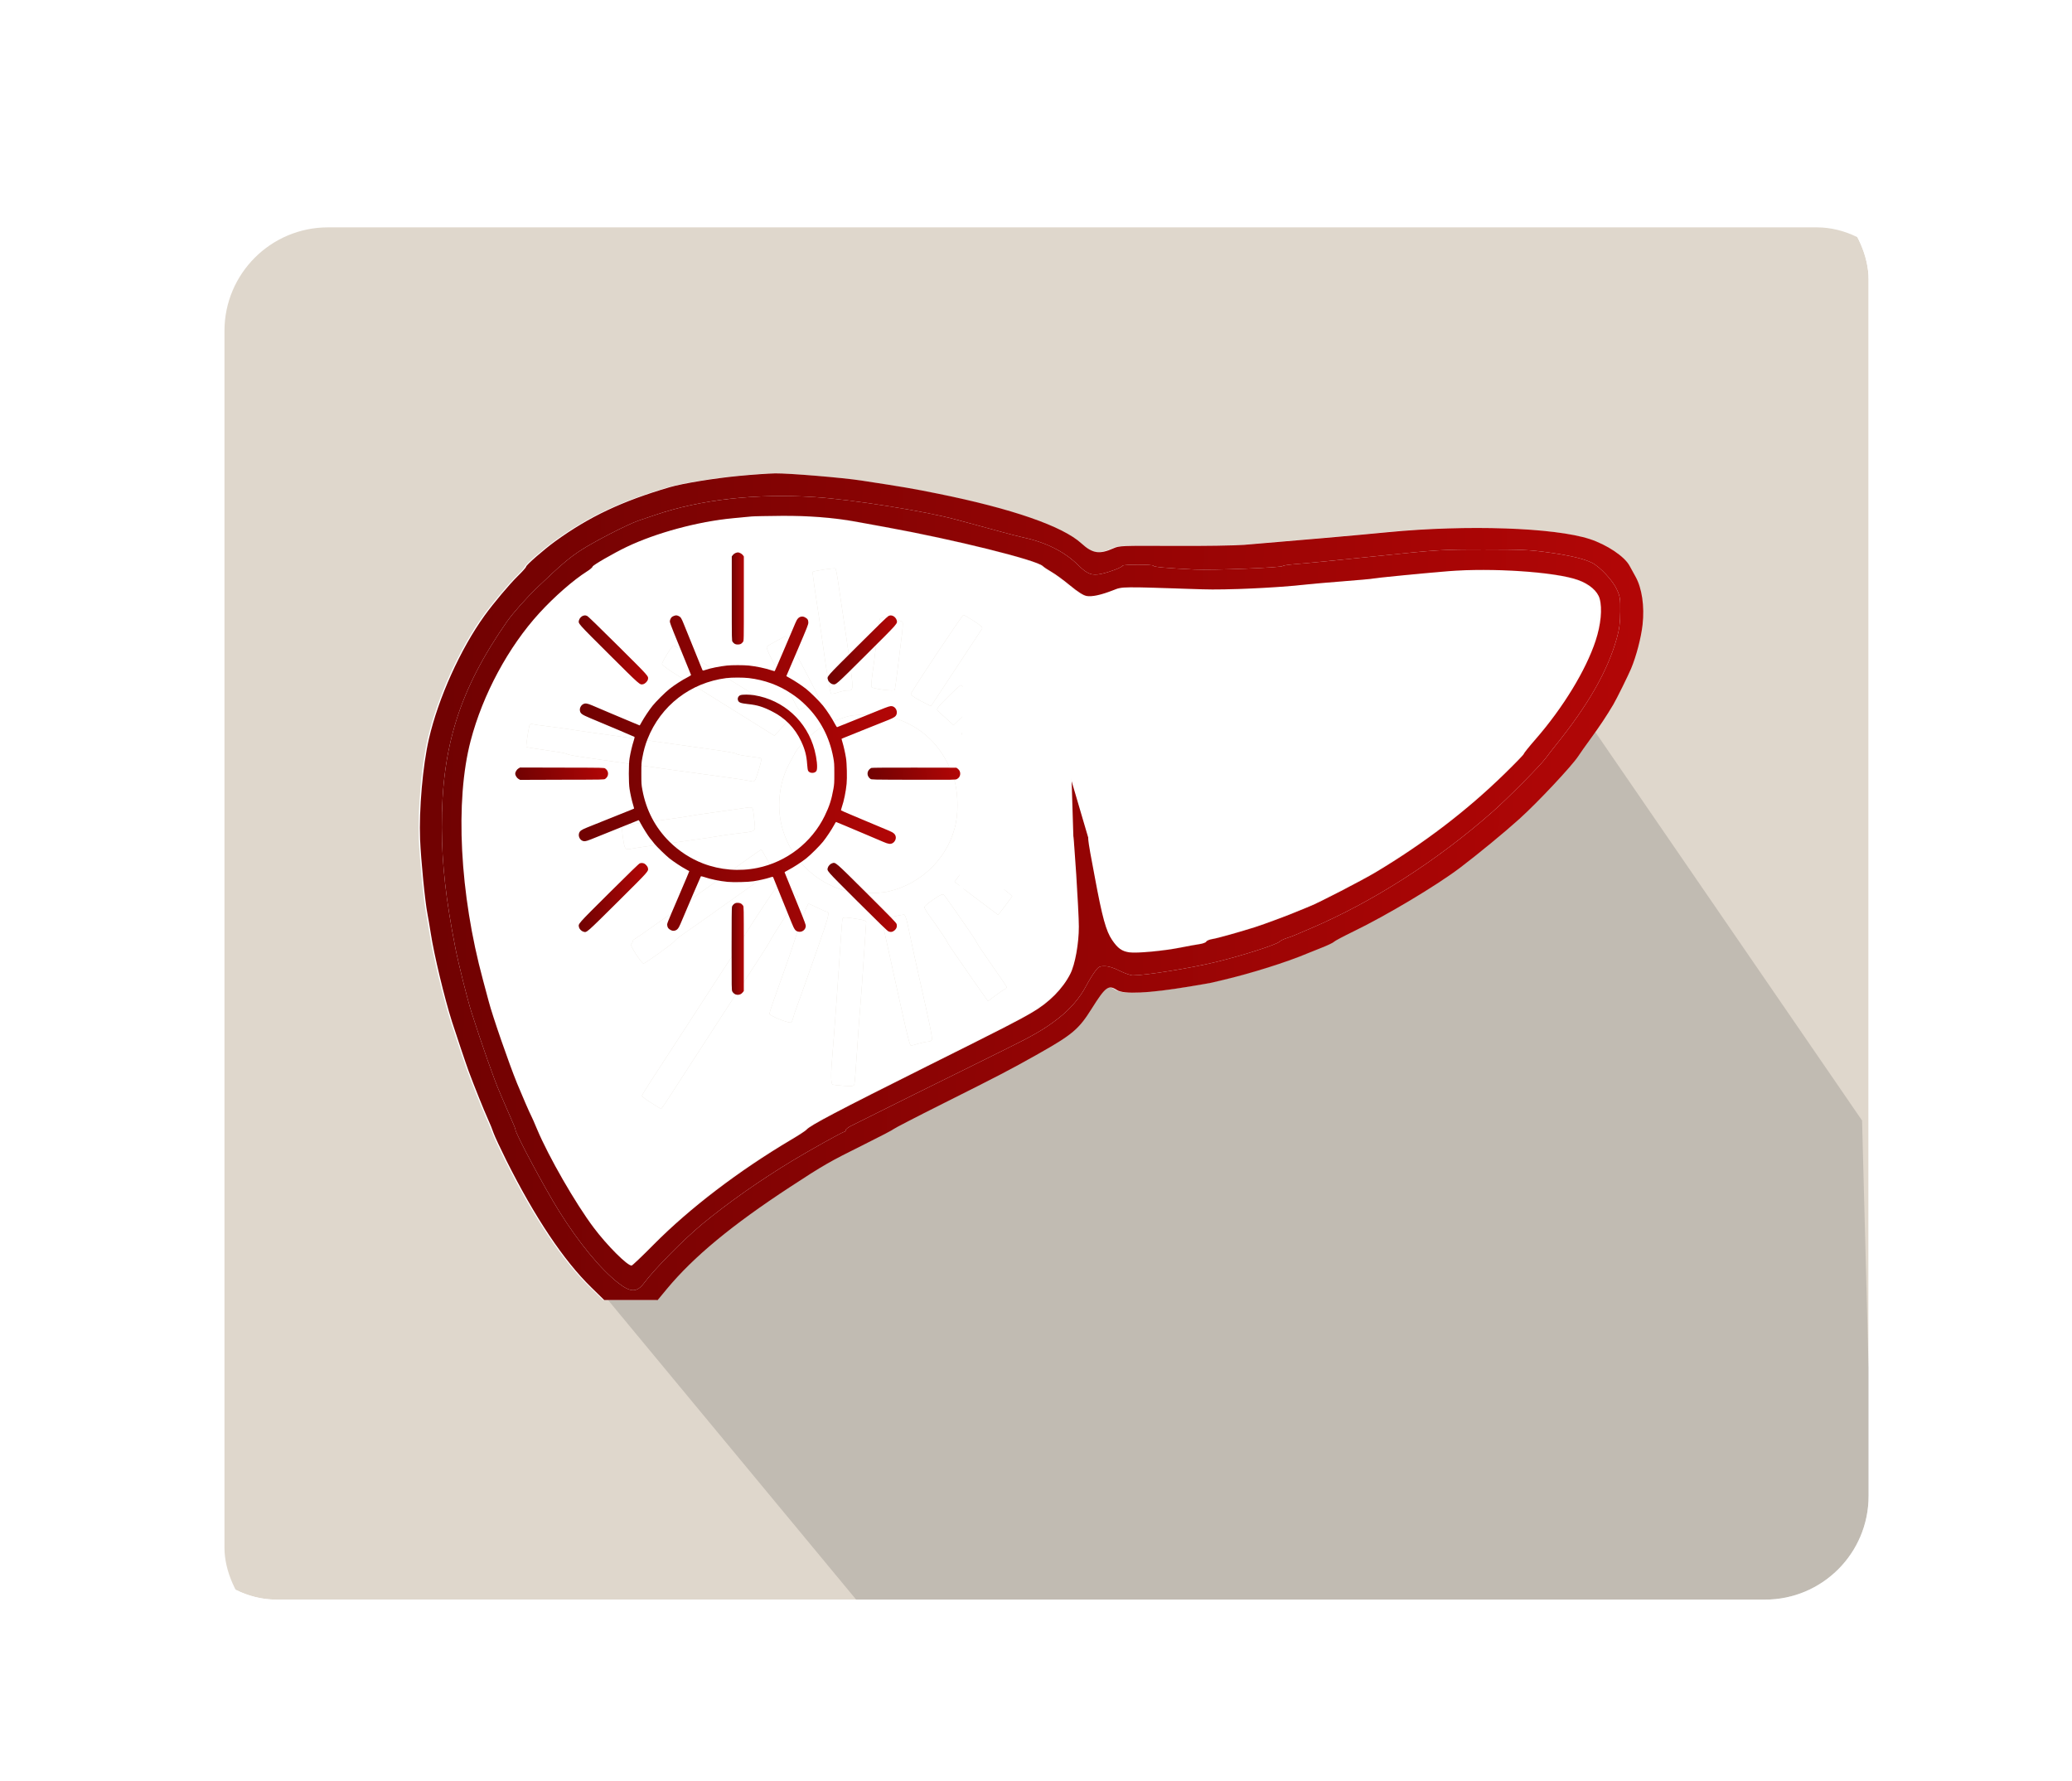 <?xml version="1.0" encoding="UTF-8"?> <svg xmlns="http://www.w3.org/2000/svg" width="57" height="49" viewBox="0 0 57 49" fill="none"><g filter="url(#filter0_d_1570_2420)"><g clip-path="url(#clip0_1570_2420)"><g filter="url(#filter1_d_1570_2420)"><rect x="4.395" y="4.475" width="46.652" height="39.173" rx="2.849" fill="#DFD7CC"></rect></g><path d="M15.968 34.923L17.749 34.211L19.076 32.56L22.913 30.471L28.611 27.266L29.419 26.185L33.86 26.029L37.513 24.545L40.812 22.456L43.399 19.592L50.869 30.471L51.047 37.237L53.183 37.95L53.539 39.552L53.183 43.292L49.022 45.058L46.368 47.381L43.111 49.046L39.038 50.296L35.47 50.64L34.291 50.795L30.476 50.737L28.52 50.079L15.968 34.923Z" fill="#4E4E4E" fill-opacity="0.2"></path><path fill-rule="evenodd" clip-rule="evenodd" d="M19.925 12.737C19.258 12.8 18.387 12.943 18.037 13.045C16.713 13.434 15.825 13.854 14.884 14.534C14.576 14.757 14.085 15.185 14.082 15.233C14.08 15.254 13.979 15.368 13.856 15.488C13.631 15.707 13.182 16.241 12.937 16.581C12.276 17.499 11.668 18.846 11.408 19.971C11.239 20.701 11.133 21.919 11.166 22.741C11.189 23.306 11.303 24.462 11.367 24.783C11.388 24.883 11.428 25.121 11.457 25.311C11.55 25.912 11.834 27.095 12.044 27.753C12.161 28.118 12.436 28.935 12.505 29.12C12.652 29.517 12.923 30.19 13.025 30.415C13.084 30.545 13.158 30.725 13.188 30.816C13.219 30.906 13.379 31.25 13.545 31.581C14.328 33.141 15.114 34.318 15.867 35.053L16.231 35.409H16.966H17.701L17.95 35.108C18.682 34.224 19.74 33.348 21.335 32.303C22.27 31.692 22.413 31.61 23.388 31.125C23.821 30.91 24.184 30.72 24.195 30.703C24.206 30.686 24.816 30.371 25.551 30.003C27.081 29.237 27.411 29.064 28.163 28.641C29.112 28.105 29.285 27.96 29.643 27.389C30.02 26.788 30.103 26.727 30.333 26.879C30.52 27.002 31.2 26.971 32.312 26.787C32.614 26.737 32.894 26.689 32.935 26.679C32.975 26.669 33.107 26.638 33.228 26.61C34.009 26.427 35.006 26.114 35.574 25.873C35.635 25.847 35.817 25.774 35.977 25.711C36.138 25.648 36.286 25.577 36.306 25.553C36.326 25.529 36.57 25.4 36.848 25.265C37.758 24.824 39.126 24.006 39.77 23.519C40.27 23.14 41.004 22.536 41.41 22.169C41.915 21.713 42.851 20.715 43.026 20.447C43.079 20.365 43.23 20.151 43.362 19.971C43.62 19.616 43.804 19.34 43.992 19.023C44.079 18.877 44.403 18.221 44.479 18.039C44.623 17.692 44.756 17.185 44.796 16.824C44.852 16.321 44.778 15.823 44.602 15.508C44.539 15.396 44.465 15.261 44.437 15.209C44.302 14.954 43.816 14.628 43.341 14.473C42.368 14.156 39.965 14.074 37.791 14.284C36.922 14.368 35.252 14.515 33.833 14.632C33.581 14.652 32.706 14.666 31.89 14.661C30.458 14.654 30.4 14.656 30.236 14.729C29.852 14.9 29.663 14.871 29.36 14.594C28.84 14.118 27.448 13.636 25.403 13.223C24.701 13.081 24.48 13.043 23.296 12.862C22.781 12.783 21.308 12.661 20.934 12.666C20.762 12.669 20.308 12.7 19.925 12.737ZM25.898 13.934C25.058 13.704 23.025 13.382 22.014 13.318C20.401 13.216 18.881 13.386 17.634 13.81C17.483 13.861 17.277 13.931 17.176 13.965C16.88 14.065 15.92 14.559 15.567 14.794C15.247 15.007 15.043 15.181 14.397 15.797C14.102 16.078 13.719 16.509 13.555 16.745C12.252 18.612 11.754 20.189 11.763 22.413C11.767 23.427 11.877 24.404 12.137 25.727C12.222 26.16 12.466 27.133 12.576 27.48C12.854 28.354 13.21 29.367 13.345 29.667C13.363 29.707 13.422 29.847 13.477 29.977C13.531 30.108 13.623 30.319 13.681 30.446C13.739 30.574 13.786 30.693 13.786 30.712C13.786 30.821 14.585 32.316 14.991 32.966C15.532 33.832 16.122 34.549 16.612 34.935C16.954 35.203 17.129 35.205 17.328 34.94C17.624 34.544 18.423 33.735 18.935 33.312C19.64 32.73 20.501 32.125 21.409 31.574C21.867 31.296 22.795 30.779 22.836 30.779C22.857 30.779 22.875 30.759 22.875 30.734C22.875 30.709 22.945 30.654 23.03 30.612C23.116 30.57 23.895 30.182 24.762 29.75C25.629 29.319 26.692 28.792 27.126 28.58C28.037 28.134 28.33 27.965 28.719 27.662C29.049 27.406 29.312 27.1 29.487 26.769C29.556 26.639 29.663 26.463 29.725 26.377C29.828 26.237 29.853 26.223 29.996 26.223C30.103 26.223 30.235 26.263 30.408 26.35C30.548 26.42 30.712 26.477 30.772 26.477C31.135 26.475 32.362 26.278 33.063 26.108C33.773 25.936 34.725 25.632 34.807 25.55C34.835 25.522 34.92 25.48 34.996 25.456C35.072 25.431 35.183 25.39 35.243 25.364C35.304 25.338 35.477 25.264 35.628 25.2C37.35 24.471 39.141 23.325 40.667 21.977C41.089 21.605 41.975 20.712 42.127 20.506C42.191 20.419 42.318 20.255 42.41 20.141C43.303 19.032 43.833 18.104 44.085 17.207C44.158 16.947 44.179 16.783 44.182 16.471C44.185 16.103 44.177 16.052 44.08 15.844C43.972 15.61 43.622 15.238 43.409 15.128C43.194 15.018 42.794 14.922 42.218 14.842C41.698 14.77 41.468 14.76 40.447 14.76C39.279 14.76 39.165 14.767 37.479 14.943C36.444 15.051 35.529 15.141 35.225 15.164C35.054 15.177 34.905 15.2 34.895 15.215C34.865 15.259 32.957 15.335 32.471 15.311C31.683 15.272 31.34 15.241 31.34 15.209C31.34 15.169 30.508 15.167 30.491 15.206C30.471 15.254 30.127 15.385 29.905 15.43C29.642 15.484 29.522 15.438 29.27 15.19C28.887 14.812 28.371 14.557 27.712 14.418C27.622 14.399 27.358 14.331 27.126 14.267C26.894 14.203 26.581 14.117 26.43 14.077C26.278 14.037 26.039 13.972 25.898 13.934Z" fill="white"></path><path fill-rule="evenodd" clip-rule="evenodd" d="M22.014 13.318C23.025 13.382 25.058 13.704 25.898 13.934C26.039 13.972 26.278 14.037 26.43 14.077C26.581 14.117 26.894 14.203 27.126 14.267C27.358 14.331 27.622 14.399 27.712 14.418C28.371 14.557 28.887 14.812 29.27 15.19C29.522 15.438 29.642 15.484 29.905 15.43C30.127 15.385 30.471 15.254 30.491 15.206C30.508 15.167 31.34 15.169 31.34 15.209C31.34 15.241 31.683 15.272 32.471 15.311C32.957 15.335 34.865 15.259 34.895 15.215C34.905 15.2 35.054 15.177 35.225 15.164C35.529 15.141 36.444 15.051 37.479 14.943C39.165 14.767 39.279 14.76 40.447 14.76C41.468 14.76 41.698 14.77 42.218 14.842C42.794 14.922 43.194 15.018 43.409 15.128C43.622 15.238 43.972 15.61 44.08 15.844C44.177 16.052 44.185 16.103 44.182 16.471C44.179 16.783 44.158 16.947 44.085 17.207C43.833 18.104 43.303 19.032 42.41 20.141C42.318 20.255 42.191 20.419 42.127 20.506C41.975 20.712 41.089 21.605 40.667 21.977C39.141 23.325 37.35 24.471 35.628 25.2C35.477 25.264 35.304 25.338 35.243 25.364C35.183 25.39 35.072 25.431 34.996 25.456C34.92 25.48 34.835 25.522 34.807 25.55C34.725 25.632 33.773 25.936 33.063 26.108C32.362 26.278 31.135 26.475 30.772 26.477C30.712 26.477 30.548 26.42 30.408 26.35C30.235 26.263 30.103 26.223 29.996 26.223C29.853 26.223 29.828 26.237 29.725 26.377C29.663 26.463 29.556 26.639 29.487 26.769C29.312 27.1 29.049 27.406 28.719 27.662C28.33 27.965 28.037 28.134 27.126 28.58C26.692 28.792 25.629 29.319 24.762 29.75C23.895 30.182 23.116 30.57 23.03 30.612C22.945 30.654 22.875 30.709 22.875 30.734C22.875 30.759 22.857 30.779 22.836 30.779C22.795 30.779 21.867 31.296 21.409 31.574C20.501 32.125 19.64 32.73 18.935 33.312C18.423 33.735 17.624 34.544 17.328 34.94C17.129 35.205 16.954 35.203 16.612 34.935C16.122 34.549 15.532 33.832 14.991 32.966C14.585 32.316 13.786 30.821 13.786 30.712C13.786 30.693 13.739 30.574 13.681 30.446C13.623 30.319 13.531 30.108 13.477 29.977C13.422 29.847 13.363 29.707 13.345 29.667C13.21 29.367 12.854 28.354 12.576 27.48C12.466 27.133 12.222 26.16 12.137 25.727C11.877 24.404 11.767 23.427 11.763 22.413C11.754 20.189 12.252 18.612 13.555 16.745C13.719 16.509 14.102 16.078 14.397 15.797C15.043 15.181 15.247 15.007 15.567 14.794C15.92 14.559 16.88 14.065 17.176 13.965C17.277 13.931 17.483 13.861 17.634 13.81C18.881 13.386 20.401 13.216 22.014 13.318ZM19.76 13.901L20.273 13.852C20.343 13.845 20.723 13.838 21.116 13.835C21.846 13.829 22.553 13.884 23.152 13.994C23.332 14.027 23.702 14.094 23.974 14.144C25.859 14.486 28.129 15.05 28.296 15.216C28.328 15.248 28.436 15.32 28.537 15.377C28.638 15.434 28.865 15.6 29.043 15.747C29.259 15.925 29.409 16.021 29.498 16.038C29.649 16.066 29.893 16.013 30.237 15.879C30.494 15.779 30.414 15.78 32.678 15.855C33.349 15.878 34.755 15.813 35.537 15.724C35.698 15.706 36.168 15.665 36.581 15.633C36.994 15.601 37.357 15.568 37.387 15.559C37.444 15.543 38.752 15.415 39.44 15.358C40.652 15.259 42.401 15.376 43.021 15.599C43.333 15.711 43.557 15.905 43.615 16.113C43.692 16.388 43.649 16.829 43.503 17.273C43.235 18.084 42.609 19.111 41.853 19.979C41.675 20.183 41.529 20.365 41.529 20.383C41.529 20.401 41.285 20.652 40.988 20.942C39.954 21.95 38.791 22.838 37.461 23.637C37.088 23.86 35.87 24.489 35.647 24.574C35.586 24.596 35.438 24.658 35.317 24.71C35.073 24.815 34.382 25.072 34.126 25.153C33.682 25.293 33.096 25.457 32.961 25.478C32.879 25.491 32.803 25.523 32.793 25.548C32.783 25.573 32.696 25.605 32.599 25.619C32.501 25.633 32.273 25.674 32.092 25.711C31.635 25.803 30.879 25.874 30.674 25.843C30.47 25.813 30.358 25.732 30.203 25.504C30.035 25.256 29.932 24.883 29.728 23.78C29.689 23.57 29.632 23.266 29.602 23.106C29.572 22.945 29.547 22.769 29.546 22.714C29.545 22.625 29.558 22.614 29.664 22.614C29.729 22.615 29.89 22.63 30.021 22.649C30.152 22.667 30.634 22.717 31.093 22.758C31.551 22.8 31.951 22.844 31.981 22.855C32.056 22.884 32.103 22.748 32.11 22.482C32.114 22.364 32.115 22.249 32.113 22.227C32.111 22.203 31.976 22.177 31.771 22.162C31.585 22.148 31.234 22.114 30.992 22.086C30.75 22.058 30.31 22.015 30.014 21.99C29.718 21.966 29.459 21.936 29.438 21.923C29.401 21.9 29.319 21.556 29.272 21.219L29.247 21.046H29.436H29.626L29.6 20.709C29.586 20.523 29.562 20.359 29.548 20.344C29.514 20.308 29.288 20.352 29.288 20.395C29.288 20.412 29.255 20.426 29.215 20.426C29.174 20.426 29.142 20.411 29.142 20.392C29.142 20.373 29.1 20.12 29.05 19.828C29 19.537 28.958 19.292 28.958 19.284C28.958 19.276 29.21 19.158 29.517 19.023C29.825 18.887 30.146 18.745 30.232 18.707C30.317 18.669 30.388 18.63 30.388 18.62C30.388 18.549 30.149 18.057 30.114 18.057C30.091 18.057 29.883 18.14 29.652 18.241C29.422 18.343 29.184 18.448 29.123 18.474C29.002 18.527 27.869 19.019 27.694 19.095C27.634 19.121 27.312 19.26 26.979 19.404C26.647 19.547 26.313 19.691 26.237 19.723C26.162 19.755 26.1 19.801 26.1 19.826C26.1 19.872 26.329 20.268 26.392 20.33C26.421 20.36 26.769 20.226 27.328 19.969C27.388 19.942 27.709 19.803 28.042 19.661C28.375 19.52 28.691 19.381 28.745 19.353L28.843 19.303L28.865 19.546C28.877 19.679 28.902 19.927 28.922 20.096C28.942 20.265 28.95 20.41 28.941 20.419C28.922 20.438 28.689 20.464 27.584 20.571C26.521 20.674 26.529 20.672 26.551 20.767C26.561 20.81 26.589 20.944 26.615 21.064C26.64 21.185 26.666 21.29 26.674 21.298C26.695 21.324 27.087 21.3 27.511 21.247C28.089 21.173 28.957 21.105 28.983 21.131C29.009 21.158 29.077 21.852 29.055 21.874C29.04 21.888 28.535 21.844 27.294 21.721C26.993 21.691 26.743 21.67 26.739 21.675C26.734 21.68 26.718 21.825 26.704 21.998L26.678 22.311L27.021 22.354C27.21 22.378 27.636 22.422 27.969 22.452C28.708 22.519 29.104 22.564 29.124 22.584C29.152 22.612 29.288 24.727 29.288 25.136C29.288 25.602 29.184 26.179 29.052 26.437C28.844 26.845 28.472 27.222 28.006 27.494C27.615 27.723 27.243 27.914 25.129 28.97C22.65 30.207 21.889 30.608 21.796 30.722C21.775 30.749 21.584 30.874 21.372 30.999C19.93 31.854 18.584 32.88 17.592 33.882C17.277 34.2 17.003 34.461 16.984 34.461C16.863 34.461 16.313 33.911 15.944 33.422C15.441 32.754 14.702 31.469 14.384 30.71C14.314 30.541 14.242 30.377 14.224 30.345C14.185 30.275 13.957 29.75 13.834 29.449C13.611 28.903 13.152 27.577 13.052 27.189C13.037 27.128 12.966 26.866 12.896 26.605C12.254 24.237 12.121 21.673 12.556 20.02C12.892 18.744 13.593 17.442 14.447 16.508C14.855 16.062 15.385 15.598 15.751 15.367C15.838 15.313 15.909 15.252 15.91 15.231C15.912 15.194 16.486 14.863 16.846 14.691C17.657 14.303 18.801 13.993 19.76 13.901Z" fill="white"></path><path d="M22.708 15.706C22.739 15.927 22.79 16.271 22.821 16.471C22.852 16.672 22.903 17.016 22.934 17.237C23.143 18.71 23.143 18.64 22.945 18.64C22.891 18.64 22.776 18.665 22.689 18.695C22.603 18.726 22.52 18.738 22.506 18.723C22.478 18.693 22.396 18.216 22.307 17.565C22.228 16.992 22.119 16.243 22.049 15.785C22.016 15.568 21.995 15.384 22.002 15.377C22.031 15.348 22.601 15.263 22.626 15.284C22.641 15.296 22.678 15.486 22.708 15.706Z" fill="white"></path><path d="M24.341 19.427C25.097 19.704 25.607 20.24 25.88 21.045C25.988 21.364 26.015 21.894 25.942 22.273C25.767 23.191 25.029 23.949 24.101 24.165C23.743 24.249 23.092 24.222 22.765 24.111C21.764 23.771 21.079 22.831 21.079 21.796C21.079 21.396 21.175 20.992 21.346 20.672C21.411 20.552 21.487 20.41 21.515 20.358C21.633 20.138 22.042 19.754 22.307 19.613C22.525 19.497 22.871 19.367 23.058 19.331C23.149 19.314 23.413 19.306 23.644 19.313C23.992 19.324 24.114 19.344 24.341 19.427Z" fill="white"></path><path d="M21.732 17.984C21.977 18.445 22.178 18.839 22.178 18.86C22.178 18.88 22.14 18.912 22.093 18.929C22.047 18.947 21.929 19.012 21.832 19.073C21.734 19.134 21.641 19.176 21.625 19.166C21.608 19.156 21.555 19.07 21.507 18.976C21.459 18.881 21.333 18.64 21.226 18.44C21.119 18.239 20.959 17.938 20.869 17.77C20.776 17.595 20.721 17.451 20.739 17.432C20.775 17.397 21.232 17.148 21.264 17.146C21.275 17.146 21.486 17.523 21.732 17.984Z" fill="white"></path><path d="M18.404 17.527C18.515 17.597 18.663 17.687 18.733 17.729C18.804 17.77 18.932 17.849 19.017 17.903C19.102 17.958 19.317 18.091 19.493 18.2C19.67 18.308 19.922 18.466 20.053 18.55C20.184 18.634 20.534 18.854 20.832 19.039C21.129 19.225 21.371 19.387 21.37 19.4C21.37 19.413 21.274 19.527 21.159 19.654L20.948 19.884L19.868 19.209C19.274 18.838 18.579 18.406 18.322 18.25C18.06 18.09 17.856 17.942 17.856 17.911C17.855 17.848 18.136 17.401 18.175 17.401C18.19 17.401 18.293 17.458 18.404 17.527Z" fill="white"></path><path d="M14.702 19.624C14.894 19.647 15.141 19.68 15.252 19.699C15.363 19.718 15.701 19.767 16.003 19.809C16.306 19.85 16.767 19.915 17.029 19.952C17.895 20.076 18.854 20.21 19.372 20.282C19.653 20.32 19.892 20.366 19.904 20.383C19.915 20.4 20.07 20.431 20.247 20.452C20.424 20.473 20.578 20.499 20.588 20.509C20.599 20.52 20.564 20.669 20.511 20.842C20.424 21.125 20.407 21.154 20.335 21.14C20.167 21.106 19.763 21.044 19.357 20.991C18.737 20.91 17.458 20.731 16.626 20.61C16.364 20.571 15.952 20.512 15.71 20.478C15.468 20.444 15.262 20.405 15.252 20.391C15.242 20.377 15.102 20.347 14.94 20.324C14.277 20.228 14.138 20.205 14.123 20.191C14.109 20.177 14.179 19.701 14.211 19.595C14.219 19.568 14.254 19.555 14.29 19.565C14.325 19.575 14.511 19.602 14.702 19.624Z" fill="white"></path><path d="M20.361 21.93C20.371 21.975 20.388 22.122 20.399 22.255C20.424 22.537 20.468 22.509 19.888 22.578C19.706 22.6 19.476 22.633 19.375 22.652C19.274 22.671 18.944 22.72 18.642 22.761C17.602 22.903 17.102 22.974 16.987 22.998C16.895 23.017 16.863 23.008 16.834 22.953C16.798 22.886 16.731 22.359 16.759 22.358C16.767 22.357 16.938 22.334 17.139 22.305C17.341 22.277 17.753 22.22 18.055 22.178C18.358 22.136 18.63 22.095 18.66 22.086C18.69 22.077 18.979 22.034 19.302 21.991C19.624 21.947 19.962 21.899 20.053 21.884C20.326 21.84 20.344 21.843 20.361 21.93Z" fill="white"></path><path d="M20.748 23.291C20.918 23.598 20.918 23.596 20.666 23.767C20.581 23.824 20.221 24.079 19.865 24.333C19.098 24.881 18.711 25.155 18.449 25.334C18.342 25.406 18.235 25.494 18.21 25.529C18.16 25.599 17.395 26.15 17.347 26.15C17.288 26.15 16.954 25.629 17.002 25.612C17.027 25.604 17.048 25.575 17.048 25.549C17.048 25.523 17.068 25.493 17.093 25.484C17.119 25.474 17.538 25.181 18.026 24.833C19.99 23.43 20.575 23.015 20.585 23.015C20.591 23.015 20.664 23.139 20.748 23.291Z" fill="white"></path><path d="M21.381 24.094C21.497 24.205 21.592 24.303 21.592 24.31C21.592 24.317 21.426 24.58 21.223 24.894C21.02 25.208 20.843 25.492 20.831 25.525C20.819 25.558 20.69 25.765 20.546 25.985C20.14 26.607 19.845 27.062 19.41 27.735C19.189 28.076 18.927 28.481 18.826 28.636C18.724 28.79 18.493 29.148 18.312 29.43C18.131 29.713 17.948 29.991 17.907 30.049L17.831 30.154L17.568 29.99C17.423 29.899 17.304 29.811 17.304 29.793C17.304 29.774 17.409 29.599 17.537 29.404C17.664 29.208 17.862 28.904 17.976 28.729L18.391 28.091C18.505 27.915 18.673 27.657 18.764 27.517C18.854 27.376 19.03 27.106 19.155 26.915C19.28 26.725 19.461 26.446 19.558 26.295C19.655 26.145 19.781 25.951 19.838 25.865C19.896 25.779 19.97 25.656 20.002 25.592C20.133 25.334 21.089 23.89 21.128 23.89C21.151 23.891 21.265 23.982 21.381 24.094Z" fill="white"></path><path d="M22.136 24.619C22.255 24.679 22.371 24.728 22.394 24.728C22.459 24.728 22.443 24.827 22.319 25.2C22.195 25.574 21.667 27.07 21.554 27.371C21.516 27.471 21.474 27.598 21.461 27.654C21.448 27.709 21.424 27.762 21.409 27.772C21.353 27.806 20.804 27.586 20.81 27.532C20.816 27.48 20.963 27.055 21.282 26.168C21.375 25.907 21.481 25.596 21.517 25.475C21.554 25.355 21.6 25.215 21.621 25.165C21.642 25.115 21.703 24.947 21.757 24.792C21.812 24.636 21.87 24.509 21.888 24.509C21.905 24.509 22.017 24.558 22.136 24.619Z" fill="white"></path><path d="M23.333 24.945C23.413 24.959 23.477 24.986 23.473 25.005C23.47 25.023 23.441 25.457 23.408 25.968C23.376 26.479 23.334 27.069 23.314 27.28C23.295 27.49 23.253 28.056 23.222 28.537C23.191 29.018 23.157 29.44 23.147 29.474C23.131 29.526 23.09 29.532 22.864 29.516C22.719 29.506 22.579 29.491 22.554 29.483C22.497 29.466 22.495 29.202 22.546 28.628C22.586 28.181 22.704 26.56 22.768 25.566C22.79 25.235 22.814 24.943 22.822 24.917C22.837 24.869 22.926 24.874 23.333 24.945Z" fill="white"></path><path d="M24.615 25.083C24.733 25.646 24.824 26.066 24.909 26.441C25.221 27.817 25.299 28.197 25.28 28.246C25.269 28.276 25.221 28.3 25.175 28.301C25.13 28.301 25.011 28.326 24.912 28.355C24.813 28.385 24.72 28.41 24.705 28.41C24.676 28.41 24.612 28.17 24.468 27.517C24.415 27.276 24.34 26.94 24.302 26.769C24.264 26.599 24.19 26.263 24.138 26.022C24.086 25.781 24.012 25.446 23.973 25.276C23.934 25.106 23.914 24.956 23.929 24.942C23.953 24.919 24.398 24.815 24.512 24.805C24.538 24.802 24.58 24.918 24.615 25.083Z" fill="white"></path><path d="M25.906 24.673C26.046 24.874 26.234 25.144 26.324 25.275C26.415 25.405 26.499 25.539 26.512 25.573C26.525 25.607 26.711 25.884 26.926 26.19C27.14 26.495 27.324 26.765 27.333 26.789C27.342 26.813 27.324 26.843 27.293 26.855C27.261 26.867 27.143 26.946 27.03 27.031L26.824 27.185L26.746 27.079C26.703 27.021 26.56 26.817 26.427 26.625C26.295 26.434 26.077 26.119 25.942 25.926C25.807 25.733 25.697 25.564 25.697 25.55C25.697 25.528 25.431 25.138 25.177 24.786C25.12 24.708 25.074 24.625 25.074 24.602C25.074 24.578 25.185 24.483 25.321 24.39C25.512 24.259 25.578 24.23 25.61 24.265C25.634 24.289 25.767 24.473 25.906 24.673Z" fill="white"></path><path d="M26.838 23.785C27.107 23.988 27.364 24.187 27.409 24.227L27.49 24.301L27.381 24.45C27.321 24.533 27.234 24.648 27.187 24.707L27.101 24.813L26.609 24.443C26.339 24.24 26.07 24.035 26.011 23.987L25.904 23.901L26.084 23.658C26.183 23.525 26.284 23.416 26.307 23.416C26.33 23.416 26.569 23.582 26.838 23.785Z" fill="white"></path><path d="M27.832 22.888C29.02 23.222 29.068 23.238 29.068 23.276C29.068 23.294 29.032 23.43 28.988 23.58C28.898 23.882 28.888 23.889 28.621 23.802C28.534 23.774 28.125 23.658 27.712 23.544C27.299 23.43 26.903 23.316 26.833 23.29C26.762 23.264 26.643 23.232 26.567 23.218C26.486 23.204 26.43 23.173 26.43 23.143C26.43 23.115 26.473 22.974 26.527 22.831L26.624 22.571L26.747 22.594C26.815 22.607 27.303 22.739 27.832 22.888Z" fill="white"></path><path fill-rule="evenodd" clip-rule="evenodd" d="M19.76 13.901C18.801 13.993 17.657 14.303 16.846 14.691C16.486 14.863 15.912 15.194 15.91 15.231C15.909 15.252 15.838 15.313 15.751 15.367C15.385 15.598 14.855 16.062 14.447 16.508C13.593 17.442 12.892 18.744 12.556 20.02C12.121 21.673 12.254 24.237 12.896 26.605C12.966 26.866 13.037 27.128 13.052 27.189C13.152 27.577 13.611 28.903 13.834 29.449C13.957 29.75 14.185 30.275 14.224 30.345C14.242 30.377 14.314 30.541 14.384 30.71C14.702 31.469 15.441 32.754 15.944 33.422C16.313 33.911 16.863 34.461 16.984 34.461C17.003 34.461 17.277 34.2 17.592 33.882C18.584 32.88 19.93 31.854 21.372 30.999C21.584 30.874 21.775 30.749 21.796 30.722C21.889 30.608 22.65 30.207 25.129 28.97C27.243 27.914 27.615 27.723 28.006 27.494C28.472 27.222 28.844 26.845 29.052 26.437C29.184 26.179 29.288 25.602 29.288 25.136C29.288 24.727 29.152 22.612 29.124 22.584C29.104 22.564 28.708 22.519 27.969 22.452C27.636 22.422 27.21 22.378 27.021 22.354L26.678 22.311L26.704 21.998C26.718 21.825 26.734 21.68 26.739 21.675C26.743 21.67 26.993 21.691 27.294 21.721C28.535 21.844 29.04 21.888 29.055 21.874C29.077 21.852 29.009 21.158 28.983 21.131C28.957 21.105 28.089 21.173 27.511 21.247C27.087 21.3 26.695 21.324 26.674 21.298C26.666 21.29 26.64 21.185 26.615 21.064C26.589 20.944 26.561 20.81 26.551 20.767C26.529 20.672 26.521 20.674 27.584 20.571C28.689 20.464 28.922 20.438 28.941 20.419C28.95 20.41 28.942 20.265 28.922 20.096C28.902 19.927 28.877 19.679 28.865 19.546L28.843 19.303L28.745 19.353C28.691 19.381 28.375 19.52 28.042 19.661C27.709 19.803 27.388 19.942 27.328 19.969C26.769 20.226 26.421 20.36 26.392 20.33C26.329 20.268 26.1 19.872 26.1 19.826C26.1 19.801 26.162 19.755 26.237 19.723C26.313 19.691 26.647 19.547 26.979 19.404C27.312 19.26 27.634 19.121 27.694 19.095C27.869 19.019 29.002 18.527 29.123 18.474C29.184 18.448 29.422 18.343 29.652 18.241C29.883 18.14 30.091 18.057 30.114 18.057C30.149 18.057 30.388 18.549 30.388 18.62C30.388 18.63 30.317 18.669 30.232 18.707C30.146 18.745 29.825 18.887 29.517 19.023C29.21 19.158 28.958 19.276 28.958 19.284C28.958 19.292 29 19.537 29.05 19.828C29.1 20.12 29.142 20.373 29.142 20.392C29.142 20.411 29.174 20.426 29.215 20.426C29.255 20.426 29.288 20.412 29.288 20.395C29.288 20.352 29.514 20.308 29.548 20.344C29.562 20.359 29.586 20.523 29.6 20.709L29.626 21.046H29.436H29.247L29.272 21.219C29.319 21.556 29.401 21.9 29.438 21.923C29.459 21.936 29.718 21.966 30.014 21.99C30.31 22.015 30.75 22.058 30.992 22.086C31.234 22.114 31.585 22.148 31.771 22.162C31.976 22.177 32.111 22.203 32.113 22.227C32.115 22.249 32.114 22.364 32.11 22.482C32.103 22.748 32.056 22.884 31.981 22.855C31.951 22.844 31.551 22.8 31.093 22.758C30.634 22.717 30.152 22.667 30.021 22.649C29.89 22.63 29.729 22.615 29.664 22.614C29.558 22.614 29.545 22.625 29.546 22.714C29.547 22.769 29.572 22.945 29.602 23.106C29.632 23.266 29.689 23.57 29.728 23.78C29.932 24.883 30.035 25.256 30.203 25.504C30.358 25.732 30.47 25.813 30.674 25.843C30.879 25.874 31.635 25.803 32.092 25.711C32.273 25.674 32.501 25.633 32.599 25.619C32.696 25.605 32.783 25.573 32.793 25.548C32.803 25.523 32.879 25.491 32.961 25.478C33.096 25.457 33.682 25.293 34.126 25.153C34.382 25.072 35.073 24.815 35.317 24.71C35.438 24.658 35.586 24.596 35.647 24.574C35.87 24.489 37.088 23.86 37.461 23.637C38.791 22.838 39.954 21.95 40.988 20.942C41.285 20.652 41.529 20.401 41.529 20.383C41.529 20.365 41.675 20.183 41.853 19.979C42.609 19.111 43.235 18.084 43.503 17.273C43.649 16.829 43.692 16.388 43.615 16.113C43.557 15.905 43.333 15.711 43.021 15.599C42.401 15.376 40.652 15.259 39.44 15.358C38.752 15.415 37.444 15.543 37.387 15.559C37.357 15.568 36.994 15.601 36.581 15.633C36.168 15.665 35.698 15.706 35.537 15.724C34.755 15.813 33.349 15.878 32.678 15.855C30.414 15.78 30.494 15.779 30.237 15.879C29.893 16.013 29.649 16.066 29.498 16.038C29.409 16.021 29.259 15.925 29.043 15.747C28.865 15.6 28.638 15.434 28.537 15.377C28.436 15.32 28.328 15.248 28.296 15.216C28.129 15.05 25.859 14.486 23.974 14.144C23.702 14.094 23.332 14.027 23.152 13.994C22.553 13.884 21.846 13.829 21.116 13.835C20.723 13.838 20.343 13.845 20.273 13.852L19.76 13.901ZM22.821 16.471C22.79 16.271 22.739 15.927 22.708 15.706C22.678 15.486 22.641 15.296 22.626 15.284C22.601 15.263 22.031 15.348 22.002 15.377C21.995 15.384 22.016 15.568 22.049 15.785C22.119 16.243 22.228 16.992 22.307 17.565C22.396 18.216 22.478 18.693 22.506 18.723C22.52 18.738 22.603 18.726 22.689 18.695C22.776 18.665 22.891 18.64 22.945 18.64C23.143 18.64 23.143 18.71 22.934 17.237C22.903 17.016 22.852 16.672 22.821 16.471ZM26.663 16.936C26.681 16.906 26.605 16.837 26.434 16.727C26.294 16.636 26.165 16.563 26.148 16.563C26.113 16.564 24.726 18.648 24.701 18.738C24.694 18.761 24.816 18.846 24.971 18.926L25.254 19.071L25.379 18.883C25.693 18.41 26.638 16.977 26.663 16.936ZM24.474 16.764C24.464 16.737 24.37 16.705 24.261 16.692C24.154 16.679 24.022 16.66 23.968 16.649C23.915 16.639 23.862 16.646 23.85 16.665C23.838 16.684 23.796 16.976 23.755 17.314C23.715 17.653 23.664 18.057 23.641 18.213C23.619 18.369 23.609 18.518 23.619 18.544C23.637 18.59 24.217 18.666 24.255 18.628C24.264 18.619 24.303 18.344 24.342 18.016C24.381 17.688 24.431 17.282 24.453 17.116C24.475 16.949 24.485 16.791 24.474 16.764ZM22.178 18.86C22.178 18.839 21.977 18.445 21.732 17.984C21.486 17.523 21.275 17.146 21.264 17.146C21.232 17.148 20.775 17.397 20.739 17.432C20.721 17.451 20.776 17.595 20.869 17.77C20.959 17.938 21.119 18.239 21.226 18.44C21.333 18.64 21.459 18.881 21.507 18.976C21.555 19.07 21.608 19.156 21.625 19.166C21.641 19.176 21.734 19.134 21.832 19.073C21.929 19.012 22.047 18.947 22.093 18.929C22.14 18.912 22.178 18.88 22.178 18.86ZM18.733 17.729C18.663 17.687 18.515 17.597 18.404 17.527C18.293 17.458 18.19 17.401 18.175 17.401C18.136 17.401 17.855 17.848 17.856 17.911C17.856 17.942 18.06 18.09 18.322 18.25C18.579 18.406 19.274 18.838 19.868 19.209L20.948 19.884L21.159 19.654C21.274 19.527 21.37 19.413 21.37 19.4C21.371 19.387 21.129 19.225 20.832 19.039C20.534 18.854 20.184 18.634 20.053 18.55C19.922 18.466 19.67 18.308 19.493 18.2C19.317 18.091 19.102 17.958 19.017 17.903C18.932 17.849 18.804 17.77 18.733 17.729ZM26.548 18.943L26.328 18.719C26.207 18.595 26.094 18.494 26.076 18.494C26.058 18.494 25.896 18.642 25.715 18.822C25.432 19.105 25.395 19.157 25.441 19.199C25.471 19.226 25.581 19.326 25.685 19.421L25.875 19.593L26.211 19.268L26.548 18.943ZM25.88 21.045C25.607 20.24 25.097 19.704 24.341 19.427C24.114 19.344 23.992 19.324 23.644 19.313C23.413 19.306 23.149 19.314 23.058 19.331C22.871 19.367 22.525 19.497 22.307 19.613C22.042 19.754 21.633 20.138 21.515 20.358C21.487 20.41 21.411 20.552 21.346 20.672C21.175 20.992 21.079 21.396 21.079 21.796C21.079 22.831 21.764 23.771 22.765 24.111C23.092 24.222 23.743 24.249 24.101 24.165C25.029 23.949 25.767 23.191 25.942 22.273C26.015 21.894 25.988 21.364 25.88 21.045ZM15.252 19.699C15.141 19.68 14.894 19.647 14.702 19.624C14.511 19.602 14.325 19.575 14.29 19.565C14.254 19.555 14.219 19.568 14.211 19.595C14.179 19.701 14.109 20.177 14.123 20.191C14.138 20.205 14.277 20.228 14.94 20.324C15.102 20.347 15.242 20.377 15.252 20.391C15.262 20.405 15.468 20.444 15.71 20.478C15.952 20.512 16.364 20.571 16.626 20.61C17.458 20.731 18.737 20.91 19.357 20.991C19.763 21.044 20.167 21.106 20.335 21.14C20.407 21.154 20.424 21.125 20.511 20.842C20.564 20.669 20.599 20.52 20.588 20.509C20.578 20.499 20.424 20.473 20.247 20.452C20.07 20.431 19.915 20.4 19.904 20.383C19.892 20.366 19.653 20.32 19.372 20.282C18.854 20.21 17.895 20.076 17.029 19.952C16.767 19.915 16.306 19.85 16.003 19.809C15.701 19.767 15.363 19.718 15.252 19.699ZM20.399 22.255C20.388 22.122 20.371 21.975 20.361 21.93C20.344 21.843 20.326 21.84 20.053 21.884C19.962 21.899 19.624 21.947 19.302 21.991C18.979 22.034 18.69 22.077 18.66 22.086C18.63 22.095 18.358 22.136 18.055 22.178C17.753 22.22 17.341 22.277 17.139 22.305C16.938 22.334 16.767 22.357 16.759 22.358C16.731 22.359 16.798 22.886 16.834 22.953C16.863 23.008 16.895 23.017 16.987 22.998C17.102 22.974 17.602 22.903 18.642 22.761C18.944 22.72 19.274 22.671 19.375 22.652C19.476 22.633 19.706 22.6 19.888 22.578C20.468 22.509 20.424 22.537 20.399 22.255ZM29.068 23.276C29.068 23.238 29.02 23.222 27.832 22.888C27.303 22.739 26.815 22.607 26.747 22.594L26.624 22.571L26.527 22.831C26.473 22.974 26.43 23.115 26.43 23.143C26.43 23.173 26.486 23.204 26.567 23.218C26.643 23.232 26.762 23.264 26.833 23.29C26.903 23.316 27.299 23.43 27.712 23.544C28.125 23.658 28.534 23.774 28.621 23.802C28.888 23.889 28.898 23.882 28.988 23.58C29.032 23.43 29.068 23.294 29.068 23.276ZM20.666 23.767C20.918 23.596 20.918 23.598 20.748 23.291C20.664 23.139 20.591 23.015 20.585 23.015C20.575 23.015 19.99 23.43 18.026 24.833C17.538 25.181 17.119 25.474 17.093 25.484C17.068 25.493 17.048 25.523 17.048 25.549C17.048 25.575 17.027 25.604 17.002 25.612C16.954 25.629 17.288 26.15 17.347 26.15C17.395 26.15 18.16 25.599 18.21 25.529C18.235 25.494 18.342 25.406 18.449 25.334C18.711 25.155 19.098 24.881 19.865 24.333C20.221 24.079 20.581 23.824 20.666 23.767ZM27.409 24.227C27.364 24.187 27.107 23.988 26.838 23.785C26.569 23.582 26.33 23.416 26.307 23.416C26.284 23.416 26.183 23.525 26.084 23.658L25.904 23.901L26.011 23.987C26.07 24.035 26.339 24.24 26.609 24.443L27.101 24.813L27.187 24.707C27.234 24.648 27.321 24.533 27.381 24.45L27.49 24.301L27.409 24.227ZM21.592 24.31C21.592 24.303 21.497 24.205 21.381 24.094C21.265 23.982 21.151 23.891 21.128 23.89C21.089 23.89 20.133 25.334 20.002 25.592C19.97 25.656 19.896 25.779 19.838 25.865C19.781 25.951 19.655 26.145 19.558 26.295C19.461 26.446 19.28 26.725 19.155 26.915C19.03 27.106 18.854 27.376 18.764 27.517C18.673 27.657 18.505 27.915 18.391 28.091L17.976 28.729C17.862 28.904 17.664 29.208 17.537 29.404C17.409 29.599 17.304 29.774 17.304 29.793C17.304 29.811 17.423 29.899 17.568 29.99L17.831 30.154L17.907 30.049C17.948 29.991 18.131 29.713 18.312 29.43C18.493 29.148 18.724 28.79 18.826 28.636C18.927 28.481 19.189 28.076 19.41 27.735C19.845 27.062 20.14 26.607 20.546 25.985C20.69 25.765 20.819 25.558 20.831 25.525C20.843 25.492 21.02 25.208 21.223 24.894C21.426 24.58 21.592 24.317 21.592 24.31ZM26.324 25.275C26.234 25.144 26.046 24.874 25.906 24.673C25.767 24.473 25.634 24.289 25.61 24.265C25.578 24.23 25.512 24.259 25.321 24.39C25.185 24.483 25.074 24.578 25.074 24.602C25.074 24.625 25.12 24.708 25.177 24.786C25.431 25.138 25.697 25.528 25.697 25.55C25.697 25.564 25.807 25.733 25.942 25.926C26.077 26.119 26.295 26.434 26.427 26.625C26.56 26.817 26.703 27.021 26.746 27.079L26.824 27.185L27.03 27.031C27.143 26.946 27.261 26.867 27.293 26.855C27.324 26.843 27.342 26.813 27.333 26.789C27.324 26.765 27.14 26.495 26.926 26.19C26.711 25.884 26.525 25.607 26.512 25.573C26.499 25.539 26.415 25.405 26.324 25.275ZM22.394 24.728C22.371 24.728 22.255 24.679 22.136 24.619C22.017 24.558 21.905 24.509 21.888 24.509C21.87 24.509 21.812 24.636 21.757 24.792C21.703 24.947 21.642 25.115 21.621 25.165C21.6 25.215 21.554 25.355 21.517 25.475C21.481 25.596 21.375 25.907 21.282 26.168C20.963 27.055 20.816 27.48 20.81 27.532C20.804 27.586 21.353 27.806 21.409 27.772C21.424 27.762 21.448 27.709 21.461 27.654C21.474 27.598 21.516 27.471 21.554 27.371C21.667 27.07 22.195 25.574 22.319 25.2C22.443 24.827 22.459 24.728 22.394 24.728ZM24.909 26.441C24.824 26.066 24.733 25.646 24.615 25.083C24.58 24.918 24.538 24.802 24.512 24.805C24.398 24.815 23.953 24.919 23.929 24.942C23.914 24.956 23.934 25.106 23.973 25.276C24.012 25.446 24.086 25.781 24.138 26.022C24.19 26.263 24.264 26.599 24.302 26.769C24.34 26.94 24.415 27.276 24.468 27.517C24.612 28.17 24.676 28.41 24.705 28.41C24.72 28.41 24.813 28.385 24.912 28.355C25.011 28.326 25.13 28.301 25.175 28.301C25.221 28.3 25.269 28.276 25.28 28.246C25.299 28.197 25.221 27.817 24.909 26.441ZM23.473 25.005C23.477 24.986 23.413 24.959 23.333 24.945C22.926 24.874 22.837 24.869 22.822 24.917C22.814 24.943 22.79 25.235 22.768 25.566C22.704 26.56 22.586 28.181 22.546 28.628C22.495 29.202 22.497 29.466 22.554 29.483C22.579 29.491 22.719 29.506 22.864 29.516C23.09 29.532 23.131 29.526 23.147 29.474C23.157 29.44 23.191 29.018 23.222 28.537C23.253 28.056 23.295 27.49 23.314 27.28C23.334 27.069 23.376 26.479 23.408 25.968C23.441 25.457 23.47 25.023 23.473 25.005Z" fill="white"></path><path d="M26.434 16.727C26.605 16.837 26.681 16.906 26.663 16.936C26.638 16.977 25.693 18.41 25.379 18.883L25.254 19.071L24.971 18.926C24.816 18.846 24.694 18.761 24.701 18.738C24.726 18.648 26.113 16.564 26.148 16.563C26.165 16.563 26.294 16.636 26.434 16.727Z" fill="white"></path><path d="M26.328 18.719L26.548 18.943L26.211 19.268L25.875 19.593L25.685 19.421C25.581 19.326 25.471 19.226 25.441 19.199C25.395 19.157 25.432 19.105 25.715 18.822C25.896 18.642 26.058 18.494 26.076 18.494C26.094 18.494 26.207 18.595 26.328 18.719Z" fill="white"></path><path d="M24.261 16.692C24.37 16.705 24.464 16.737 24.474 16.764C24.485 16.791 24.475 16.949 24.453 17.116C24.431 17.282 24.381 17.688 24.342 18.016C24.303 18.344 24.264 18.619 24.255 18.628C24.217 18.666 23.637 18.59 23.619 18.544C23.609 18.518 23.619 18.369 23.641 18.213C23.664 18.057 23.715 17.653 23.755 17.314C23.796 16.976 23.838 16.684 23.85 16.665C23.862 16.646 23.915 16.639 23.968 16.649C24.022 16.66 24.154 16.679 24.261 16.692Z" fill="white"></path><path d="M19.87 14.861C19.846 14.872 19.815 14.898 19.801 14.917L19.775 14.953V16.113C19.775 17.268 19.775 17.273 19.798 17.302C19.84 17.358 19.874 17.375 19.941 17.375C20.008 17.375 20.043 17.358 20.084 17.302C20.107 17.273 20.107 17.268 20.107 16.113V14.953L20.081 14.917C20.053 14.879 19.985 14.841 19.941 14.841C19.926 14.841 19.895 14.851 19.87 14.861Z" fill="url(#paint0_linear_1570_2420)"></path><path d="M15.685 16.584C15.639 16.597 15.583 16.658 15.572 16.707C15.55 16.803 15.514 16.763 16.398 17.644C17.273 18.514 17.241 18.485 17.334 18.468C17.387 18.459 17.459 18.387 17.468 18.334C17.485 18.242 17.513 18.274 16.644 17.41C16.077 16.847 15.823 16.6 15.795 16.589C15.751 16.57 15.733 16.57 15.685 16.584Z" fill="url(#paint1_linear_1570_2420)"></path><path d="M18.186 16.587C18.163 16.596 18.135 16.61 18.125 16.62C18.096 16.646 18.071 16.703 18.071 16.744C18.071 16.765 18.116 16.891 18.177 17.04C18.279 17.291 18.645 18.192 18.655 18.214C18.657 18.219 18.608 18.251 18.546 18.283C18.412 18.351 18.189 18.495 18.061 18.598C17.944 18.69 17.69 18.943 17.597 19.059C17.505 19.173 17.363 19.387 17.297 19.507C17.269 19.559 17.244 19.601 17.241 19.601C17.238 19.601 17.127 19.555 16.993 19.498C16.861 19.442 16.593 19.33 16.399 19.248C16.206 19.166 15.996 19.077 15.934 19.05C15.797 18.992 15.743 18.984 15.683 19.018C15.624 19.052 15.587 19.126 15.597 19.19C15.609 19.275 15.646 19.302 15.886 19.403C16.442 19.634 17.095 19.912 17.101 19.918C17.105 19.921 17.093 19.976 17.073 20.036C17.033 20.162 16.99 20.343 16.963 20.506C16.936 20.666 16.936 21.185 16.963 21.349C16.987 21.498 17.026 21.674 17.063 21.793C17.079 21.844 17.089 21.887 17.087 21.889C17.085 21.891 17.044 21.908 16.997 21.927C16.95 21.946 16.693 22.049 16.426 22.156C16.159 22.263 15.874 22.377 15.795 22.409C15.634 22.474 15.59 22.506 15.572 22.574C15.547 22.664 15.608 22.768 15.696 22.784C15.75 22.795 15.793 22.781 16.062 22.671C16.195 22.617 16.505 22.493 16.752 22.393C16.998 22.294 17.206 22.211 17.211 22.208C17.218 22.206 17.247 22.254 17.278 22.314C17.331 22.414 17.472 22.639 17.522 22.701C17.534 22.715 17.558 22.746 17.579 22.77C17.598 22.795 17.631 22.836 17.652 22.863C17.714 22.94 17.962 23.181 18.061 23.26C18.175 23.35 18.39 23.493 18.513 23.558C18.564 23.586 18.606 23.61 18.606 23.611C18.606 23.619 18.526 23.806 18.312 24.308C17.978 25.088 17.993 25.048 18 25.104C18.006 25.163 18.034 25.199 18.096 25.231C18.137 25.25 18.156 25.254 18.193 25.249C18.267 25.237 18.308 25.193 18.361 25.067C18.386 25.009 18.434 24.896 18.467 24.818C18.501 24.739 18.616 24.468 18.723 24.217C18.83 23.965 18.921 23.757 18.925 23.752C18.929 23.748 18.969 23.756 19.013 23.771C19.189 23.832 19.447 23.885 19.658 23.905C19.823 23.921 20.23 23.911 20.374 23.888C20.516 23.866 20.707 23.823 20.807 23.791C20.907 23.759 20.906 23.759 20.92 23.794C20.927 23.811 21.027 24.058 21.143 24.345C21.26 24.631 21.385 24.94 21.421 25.03C21.495 25.213 21.525 25.255 21.596 25.273C21.703 25.303 21.811 25.224 21.811 25.113C21.811 25.093 21.767 24.966 21.706 24.818C21.604 24.567 21.238 23.666 21.228 23.643C21.226 23.637 21.275 23.606 21.337 23.575C21.471 23.506 21.694 23.362 21.822 23.26C21.939 23.168 22.193 22.915 22.286 22.799C22.378 22.684 22.52 22.471 22.586 22.349C22.614 22.298 22.638 22.257 22.642 22.257C22.645 22.257 22.756 22.303 22.89 22.359C23.022 22.415 23.29 22.528 23.484 22.61C23.678 22.692 23.887 22.781 23.948 22.807C24.085 22.866 24.14 22.873 24.2 22.839C24.258 22.805 24.296 22.732 24.286 22.667C24.274 22.593 24.23 22.552 24.098 22.497C23.931 22.428 23.43 22.216 23.35 22.183C23.312 22.167 23.171 22.106 23.035 22.05C22.9 21.993 22.786 21.944 22.782 21.939C22.777 21.936 22.786 21.897 22.801 21.853C22.861 21.679 22.913 21.423 22.934 21.207C22.95 21.047 22.941 20.641 22.917 20.498C22.895 20.358 22.855 20.181 22.82 20.065C22.804 20.014 22.793 19.97 22.796 19.968C22.798 19.966 22.838 19.949 22.885 19.931C22.932 19.912 23.19 19.809 23.457 19.701C23.724 19.594 24.008 19.48 24.087 19.449C24.249 19.384 24.293 19.352 24.311 19.284C24.335 19.194 24.274 19.089 24.187 19.073C24.132 19.063 24.09 19.077 23.82 19.186C23.688 19.24 23.378 19.365 23.131 19.465C22.884 19.563 22.678 19.646 22.672 19.649C22.666 19.651 22.634 19.603 22.602 19.541C22.534 19.408 22.388 19.186 22.286 19.059C22.193 18.943 21.939 18.69 21.822 18.598C21.707 18.506 21.492 18.365 21.371 18.299C21.319 18.271 21.277 18.248 21.277 18.246C21.277 18.241 21.248 18.308 21.589 17.513C21.853 16.895 21.88 16.827 21.881 16.772C21.881 16.698 21.858 16.663 21.787 16.626C21.746 16.607 21.727 16.603 21.689 16.608C21.616 16.62 21.574 16.665 21.522 16.79C21.497 16.849 21.449 16.961 21.416 17.04C21.382 17.118 21.266 17.388 21.16 17.64C21.053 17.891 20.962 18.1 20.957 18.105C20.953 18.11 20.914 18.101 20.87 18.086C20.7 18.028 20.44 17.974 20.242 17.954C20.103 17.94 19.776 17.94 19.642 17.954C19.444 17.975 19.178 18.028 19.045 18.076C18.985 18.096 18.973 18.096 18.966 18.073C18.962 18.063 18.861 17.81 18.739 17.513C18.618 17.214 18.492 16.904 18.459 16.822C18.389 16.646 18.37 16.619 18.313 16.592C18.262 16.569 18.24 16.568 18.186 16.587ZM20.248 18.299C20.681 18.352 21.067 18.493 21.413 18.725C21.585 18.84 21.685 18.922 21.823 19.059C22.213 19.445 22.464 19.927 22.567 20.483C22.593 20.624 22.596 20.66 22.596 20.923C22.597 21.178 22.593 21.225 22.571 21.348C22.519 21.643 22.458 21.831 22.33 22.092C21.973 22.823 21.281 23.358 20.482 23.521C19.981 23.623 19.459 23.581 18.982 23.398C18.644 23.268 18.323 23.06 18.06 22.799C17.669 22.412 17.418 21.931 17.316 21.375C17.289 21.233 17.287 21.2 17.287 20.929C17.287 20.658 17.289 20.625 17.316 20.483C17.351 20.29 17.395 20.134 17.458 19.975C17.822 19.055 18.637 18.425 19.624 18.299C19.777 18.28 20.091 18.28 20.248 18.299Z" fill="url(#paint2_linear_1570_2420)"></path><path d="M20.015 18.768C19.958 18.787 19.926 18.851 19.945 18.907C19.966 18.973 20.019 18.992 20.231 19.015C20.479 19.041 20.638 19.09 20.886 19.217C21.248 19.401 21.511 19.671 21.684 20.039C21.787 20.257 21.833 20.433 21.848 20.665C21.855 20.76 21.864 20.827 21.875 20.849C21.918 20.931 22.08 20.924 22.11 20.84C22.139 20.756 22.115 20.517 22.054 20.283C21.846 19.488 21.199 18.899 20.392 18.77C20.263 18.749 20.07 18.748 20.015 18.768Z" fill="url(#paint3_linear_1570_2420)"></path><path d="M24.082 16.593C24.054 16.607 23.784 16.867 23.232 17.419C22.349 18.299 22.394 18.247 22.421 18.346C22.435 18.398 22.5 18.459 22.552 18.468C22.644 18.485 22.613 18.513 23.486 17.644C24.371 16.763 24.335 16.803 24.312 16.707C24.3 16.656 24.245 16.597 24.195 16.583C24.143 16.57 24.132 16.571 24.082 16.593Z" fill="url(#paint4_linear_1570_2420)"></path><path d="M13.909 20.783C13.863 20.809 13.818 20.88 13.818 20.929C13.818 20.977 13.863 21.049 13.909 21.074L13.952 21.099L15.108 21.095C16.262 21.093 16.264 21.093 16.294 21.071C16.346 21.034 16.372 20.984 16.372 20.929C16.372 20.873 16.346 20.823 16.294 20.786C16.264 20.764 16.262 20.764 15.108 20.762L13.952 20.759L13.909 20.783Z" fill="url(#paint5_linear_1570_2420)"></path><path d="M23.617 20.77C23.602 20.776 23.579 20.791 23.566 20.804C23.483 20.881 23.493 21.001 23.588 21.071C23.618 21.093 23.62 21.093 24.773 21.096C25.918 21.098 25.927 21.098 25.969 21.077C26.079 21.021 26.092 20.869 25.992 20.792L25.954 20.764L24.799 20.762C24.046 20.761 23.634 20.764 23.617 20.77Z" fill="url(#paint6_linear_1570_2420)"></path><path d="M17.245 23.395C17.222 23.402 16.959 23.657 16.398 24.215C15.514 25.095 15.55 25.055 15.572 25.152C15.584 25.205 15.64 25.261 15.694 25.276C15.789 25.302 15.751 25.334 16.639 24.454C17.513 23.585 17.485 23.616 17.468 23.525C17.459 23.475 17.398 23.408 17.349 23.394C17.302 23.383 17.289 23.383 17.245 23.395Z" fill="url(#paint7_linear_1570_2420)"></path><path d="M22.533 23.394C22.488 23.408 22.431 23.466 22.418 23.513C22.393 23.61 22.349 23.559 23.23 24.439C23.832 25.039 24.05 25.25 24.084 25.266C24.147 25.295 24.204 25.284 24.258 25.235C24.31 25.188 24.327 25.134 24.311 25.069C24.3 25.03 24.211 24.938 23.485 24.214C22.593 23.327 22.635 23.364 22.533 23.394Z" fill="url(#paint8_linear_1570_2420)"></path><path d="M19.871 24.492C19.831 24.511 19.796 24.548 19.781 24.587C19.773 24.607 19.77 24.974 19.77 25.751C19.77 26.834 19.771 26.887 19.79 26.922C19.849 27.032 20.001 27.045 20.077 26.945L20.106 26.908V25.746C20.106 24.59 20.106 24.585 20.084 24.556C20.072 24.54 20.049 24.517 20.035 24.506C19.998 24.48 19.914 24.472 19.871 24.492Z" fill="url(#paint9_linear_1570_2420)"></path><path fill-rule="evenodd" clip-rule="evenodd" d="M19.96 12.738C19.293 12.801 18.422 12.944 18.072 13.046C16.748 13.435 15.86 13.855 14.919 14.535C14.612 14.758 14.12 15.186 14.117 15.234C14.116 15.255 14.014 15.369 13.891 15.489C13.666 15.708 13.217 16.242 12.973 16.581C12.311 17.5 11.703 18.847 11.443 19.972C11.274 20.701 11.168 21.919 11.201 22.742C11.225 23.307 11.338 24.463 11.403 24.784C11.423 24.884 11.463 25.122 11.493 25.312C11.585 25.913 11.87 27.096 12.079 27.755C12.196 28.119 12.471 28.936 12.54 29.122C12.687 29.518 12.958 30.191 13.06 30.416C13.12 30.546 13.193 30.726 13.223 30.817C13.254 30.907 13.415 31.251 13.58 31.582C14.363 33.142 15.15 34.319 15.902 35.054L16.266 35.41H17.001H17.736L17.985 35.109C18.717 34.225 19.775 33.349 21.371 32.304C22.305 31.693 22.448 31.61 23.423 31.126C23.856 30.911 24.22 30.721 24.23 30.704C24.241 30.688 24.851 30.372 25.586 30.004C27.116 29.238 27.446 29.066 28.198 28.642C29.148 28.106 29.32 27.961 29.678 27.39C30.055 26.79 30.138 26.728 30.368 26.88C30.555 27.003 31.236 26.972 32.347 26.788C32.649 26.738 32.929 26.69 32.97 26.68C33.01 26.67 33.142 26.639 33.263 26.611C34.044 26.428 35.041 26.115 35.609 25.874C35.67 25.848 35.852 25.775 36.013 25.712C36.173 25.649 36.321 25.578 36.341 25.554C36.362 25.53 36.605 25.401 36.883 25.266C37.793 24.825 39.161 24.007 39.805 23.52C40.305 23.141 41.039 22.537 41.445 22.17C41.95 21.714 42.886 20.716 43.061 20.448C43.114 20.366 43.265 20.152 43.397 19.972C43.656 19.617 43.839 19.341 44.027 19.024C44.114 18.878 44.438 18.222 44.514 18.04C44.659 17.693 44.791 17.186 44.831 16.825C44.887 16.322 44.813 15.824 44.637 15.509C44.575 15.397 44.5 15.262 44.472 15.209C44.337 14.955 43.851 14.629 43.376 14.474C42.403 14.157 40 14.075 37.826 14.285C36.958 14.37 35.288 14.516 33.868 14.633C33.616 14.653 32.742 14.667 31.925 14.662C30.493 14.655 30.435 14.657 30.271 14.73C29.887 14.901 29.698 14.872 29.395 14.595C28.875 14.119 27.483 13.637 25.439 13.224C24.737 13.082 24.515 13.044 23.331 12.863C22.816 12.784 21.343 12.662 20.969 12.667C20.797 12.67 20.343 12.701 19.96 12.738ZM25.933 13.935C25.093 13.706 23.06 13.383 22.049 13.319C20.436 13.216 18.916 13.387 17.669 13.811C17.518 13.862 17.312 13.932 17.211 13.966C16.915 14.066 15.956 14.56 15.602 14.795C15.282 15.008 15.078 15.182 14.432 15.798C14.138 16.079 13.755 16.509 13.59 16.745C12.287 18.613 11.789 20.19 11.798 22.414C11.802 23.428 11.912 24.405 12.172 25.727C12.257 26.161 12.501 27.134 12.611 27.481C12.89 28.355 13.246 29.368 13.38 29.668C13.398 29.708 13.457 29.848 13.512 29.978C13.567 30.108 13.659 30.32 13.716 30.447C13.774 30.575 13.821 30.694 13.821 30.713C13.821 30.822 14.62 32.317 15.026 32.967C15.567 33.833 16.157 34.55 16.647 34.936C16.989 35.205 17.165 35.206 17.363 34.941C17.659 34.545 18.458 33.736 18.97 33.313C19.675 32.731 20.536 32.126 21.444 31.575C21.902 31.297 22.83 30.78 22.871 30.78C22.892 30.78 22.91 30.76 22.91 30.735C22.91 30.709 22.98 30.655 23.066 30.613C23.151 30.57 23.93 30.183 24.797 29.751C25.664 29.32 26.728 28.793 27.161 28.581C28.072 28.134 28.365 27.966 28.755 27.663C29.084 27.407 29.348 27.101 29.522 26.77C29.591 26.64 29.698 26.464 29.761 26.378C29.863 26.238 29.888 26.224 30.031 26.224C30.138 26.224 30.27 26.264 30.443 26.351C30.583 26.421 30.747 26.478 30.808 26.478C31.17 26.476 32.397 26.279 33.098 26.109C33.808 25.937 34.76 25.633 34.842 25.551C34.87 25.523 34.955 25.481 35.031 25.456C35.107 25.433 35.218 25.391 35.279 25.365C35.339 25.339 35.512 25.265 35.663 25.201C37.385 24.471 39.176 23.326 40.703 21.978C41.124 21.606 42.01 20.713 42.162 20.507C42.226 20.42 42.353 20.256 42.445 20.142C43.338 19.033 43.868 18.105 44.12 17.208C44.193 16.948 44.215 16.784 44.217 16.472C44.221 16.104 44.212 16.053 44.115 15.845C44.007 15.611 43.657 15.238 43.444 15.129C43.229 15.019 42.83 14.924 42.253 14.844C41.733 14.771 41.503 14.761 40.483 14.761C39.314 14.761 39.2 14.768 37.514 14.944C36.479 15.052 35.564 15.142 35.26 15.165C35.089 15.178 34.941 15.201 34.931 15.216C34.9 15.26 32.992 15.336 32.506 15.312C31.718 15.273 31.376 15.242 31.376 15.209C31.376 15.17 30.543 15.168 30.527 15.207C30.506 15.255 30.163 15.386 29.941 15.431C29.677 15.485 29.558 15.44 29.305 15.191C28.922 14.813 28.406 14.558 27.747 14.419C27.657 14.4 27.393 14.332 27.161 14.268C26.929 14.204 26.616 14.118 26.465 14.078C26.314 14.038 26.074 13.973 25.933 13.935Z" fill="url(#paint10_linear_1570_2420)"></path><path fill-rule="evenodd" clip-rule="evenodd" d="M22.049 13.319C23.06 13.383 25.093 13.706 25.933 13.935C26.074 13.973 26.314 14.038 26.465 14.078C26.616 14.118 26.929 14.204 27.161 14.268C27.393 14.332 27.657 14.4 27.747 14.419C28.406 14.558 28.922 14.813 29.305 15.191C29.558 15.44 29.677 15.485 29.941 15.431C30.163 15.386 30.506 15.255 30.527 15.207C30.543 15.168 31.376 15.17 31.376 15.209C31.376 15.242 31.718 15.273 32.506 15.312C32.992 15.336 34.9 15.26 34.931 15.216C34.941 15.201 35.089 15.178 35.26 15.165C35.564 15.142 36.479 15.052 37.514 14.944C39.2 14.768 39.314 14.761 40.483 14.761C41.503 14.761 41.733 14.771 42.253 14.844C42.83 14.924 43.229 15.019 43.444 15.129C43.657 15.238 44.007 15.611 44.115 15.845C44.212 16.053 44.221 16.104 44.217 16.472C44.215 16.784 44.193 16.948 44.12 17.208C43.868 18.105 43.338 19.033 42.445 20.142C42.353 20.256 42.226 20.42 42.162 20.507C42.01 20.713 41.124 21.606 40.703 21.978C39.176 23.326 37.385 24.471 35.663 25.201C35.512 25.265 35.339 25.339 35.279 25.365C35.218 25.391 35.107 25.433 35.031 25.456C34.955 25.481 34.87 25.523 34.842 25.551C34.76 25.633 33.808 25.937 33.098 26.109C32.397 26.279 31.17 26.476 30.808 26.478C30.747 26.478 30.583 26.421 30.443 26.351C30.27 26.264 30.138 26.224 30.031 26.224C29.888 26.224 29.863 26.238 29.761 26.378C29.698 26.464 29.591 26.64 29.522 26.77C29.348 27.101 29.084 27.407 28.755 27.663C28.365 27.966 28.072 28.134 27.161 28.581C26.728 28.793 25.664 29.32 24.797 29.751C23.93 30.183 23.151 30.57 23.066 30.613C22.98 30.655 22.91 30.709 22.91 30.735C22.91 30.76 22.892 30.78 22.871 30.78C22.83 30.78 21.902 31.297 21.444 31.575C20.536 32.126 19.675 32.731 18.97 33.313C18.458 33.736 17.659 34.545 17.363 34.941C17.165 35.206 16.989 35.205 16.647 34.936C16.157 34.55 15.567 33.833 15.026 32.967C14.62 32.317 13.821 30.822 13.821 30.713C13.821 30.694 13.774 30.575 13.716 30.447C13.659 30.32 13.567 30.108 13.512 29.978C13.457 29.848 13.398 29.708 13.38 29.668C13.246 29.368 12.89 28.355 12.611 27.481C12.501 27.134 12.257 26.161 12.172 25.727C11.912 24.405 11.802 23.428 11.798 22.414C11.789 20.19 12.287 18.613 13.59 16.745C13.755 16.509 14.138 16.079 14.432 15.798C15.078 15.182 15.282 15.008 15.602 14.795C15.956 14.56 16.915 14.066 17.211 13.966C17.312 13.932 17.518 13.862 17.669 13.811C18.916 13.387 20.436 13.216 22.049 13.319ZM19.795 13.902L20.308 13.853C20.378 13.846 20.758 13.838 21.151 13.835C21.881 13.83 22.588 13.885 23.187 13.995C23.367 14.028 23.737 14.095 24.009 14.145C25.894 14.487 28.164 15.051 28.331 15.217C28.363 15.248 28.471 15.321 28.572 15.378C28.673 15.435 28.9 15.601 29.078 15.748C29.294 15.926 29.444 16.022 29.533 16.039C29.684 16.067 29.929 16.014 30.272 15.88C30.529 15.78 30.449 15.78 32.713 15.856C33.384 15.879 34.79 15.814 35.572 15.725C35.733 15.707 36.203 15.666 36.616 15.634C37.029 15.602 37.392 15.569 37.422 15.56C37.479 15.544 38.787 15.415 39.475 15.359C40.687 15.26 42.436 15.377 43.056 15.6C43.368 15.712 43.592 15.906 43.65 16.114C43.727 16.389 43.684 16.83 43.538 17.274C43.27 18.085 42.644 19.112 41.888 19.98C41.71 20.184 41.564 20.366 41.564 20.384C41.564 20.402 41.321 20.653 41.023 20.943C39.989 21.951 38.826 22.839 37.496 23.637C37.123 23.861 35.905 24.49 35.682 24.575C35.621 24.598 35.473 24.659 35.352 24.711C35.108 24.816 34.417 25.073 34.161 25.154C33.718 25.294 33.131 25.458 32.996 25.479C32.914 25.492 32.838 25.524 32.828 25.549C32.819 25.574 32.731 25.606 32.634 25.62C32.536 25.634 32.308 25.675 32.127 25.712C31.67 25.804 30.914 25.875 30.709 25.844C30.505 25.814 30.393 25.733 30.238 25.505C30.07 25.257 29.967 24.884 29.763 23.781C29.724 23.571 29.667 23.267 29.637 23.107C29.607 22.946 29.582 22.77 29.581 22.715C29.58 22.626 29.593 22.615 29.699 22.615C29.764 22.616 29.925 22.631 30.056 22.65C30.187 22.668 30.669 22.718 31.128 22.759C31.586 22.801 31.986 22.845 32.016 22.856C32.091 22.885 32.138 22.749 32.145 22.483C32.149 22.365 32.15 22.25 32.148 22.228C32.146 22.203 32.011 22.178 31.806 22.163C31.62 22.149 31.269 22.115 31.027 22.087C30.786 22.058 30.345 22.016 30.049 21.991C29.753 21.967 29.494 21.937 29.473 21.924C29.436 21.901 29.355 21.556 29.307 21.22L29.282 21.047H29.471H29.661L29.635 20.71C29.621 20.524 29.597 20.36 29.583 20.345C29.549 20.309 29.323 20.353 29.323 20.395C29.323 20.413 29.29 20.427 29.25 20.427C29.21 20.427 29.177 20.412 29.177 20.393C29.177 20.374 29.136 20.121 29.085 19.829C29.035 19.538 28.994 19.293 28.994 19.285C28.994 19.277 29.245 19.159 29.552 19.024C29.86 18.888 30.181 18.746 30.267 18.708C30.353 18.67 30.423 18.631 30.423 18.621C30.423 18.55 30.184 18.058 30.149 18.058C30.126 18.058 29.918 18.141 29.687 18.242C29.457 18.344 29.219 18.449 29.158 18.475C29.037 18.528 27.904 19.02 27.729 19.096C27.669 19.122 27.347 19.261 27.015 19.405C26.682 19.549 26.348 19.692 26.272 19.724C26.197 19.756 26.135 19.802 26.135 19.827C26.135 19.873 26.364 20.269 26.427 20.331C26.456 20.361 26.804 20.227 27.363 19.97C27.423 19.942 27.745 19.804 28.077 19.662C28.41 19.521 28.726 19.382 28.78 19.354L28.878 19.304L28.9 19.547C28.912 19.68 28.938 19.928 28.957 20.097C28.977 20.266 28.985 20.411 28.976 20.42C28.957 20.439 28.724 20.465 27.619 20.572C26.556 20.674 26.564 20.673 26.586 20.768C26.596 20.811 26.625 20.945 26.65 21.065C26.675 21.186 26.702 21.291 26.709 21.299C26.731 21.325 27.123 21.301 27.546 21.248C28.125 21.174 28.992 21.106 29.018 21.132C29.044 21.159 29.112 21.853 29.09 21.875C29.075 21.889 28.57 21.845 27.329 21.721C27.028 21.691 26.778 21.671 26.774 21.676C26.769 21.681 26.754 21.826 26.739 21.999L26.713 22.312L27.056 22.355C27.245 22.379 27.671 22.423 28.004 22.453C28.744 22.52 29.139 22.565 29.16 22.585C29.188 22.613 29.323 24.728 29.323 25.137C29.323 25.603 29.219 26.18 29.087 26.438C28.879 26.846 28.507 27.223 28.041 27.495C27.651 27.724 27.278 27.915 25.164 28.97C22.686 30.208 21.924 30.609 21.831 30.723C21.81 30.75 21.619 30.875 21.407 31C19.965 31.855 18.62 32.881 17.627 33.883C17.312 34.202 17.038 34.462 17.019 34.462C16.898 34.462 16.348 33.912 15.98 33.423C15.477 32.755 14.738 31.47 14.419 30.711C14.349 30.542 14.277 30.378 14.259 30.346C14.22 30.276 13.992 29.751 13.869 29.45C13.646 28.904 13.187 27.578 13.087 27.189C13.072 27.129 13.001 26.867 12.931 26.606C12.289 24.238 12.157 21.674 12.592 20.021C12.927 18.745 13.629 17.442 14.482 16.509C14.89 16.062 15.42 15.599 15.786 15.368C15.873 15.314 15.945 15.252 15.945 15.232C15.947 15.195 16.521 14.864 16.881 14.691C17.692 14.304 18.836 13.994 19.795 13.902Z" fill="url(#paint11_linear_1570_2420)"></path><path d="M28.252 18.173L31.025 17.584L32.947 23.138L29.971 24.014L28.252 18.173Z" fill="white"></path><path d="M26.141 18.007L29.036 18.274L29.218 24.149L26.036 24.095L26.141 18.007Z" fill="white"></path></g></g><defs><filter id="filter0_d_1570_2420" x="0.123" y="0.204" width="55.911" height="48.432" filterUnits="userSpaceOnUse" color-interpolation-filters="sRGB"><feFlood flood-opacity="0" result="BackgroundImageFix"></feFlood><feColorMatrix in="SourceAlpha" type="matrix" values="0 0 0 0 0 0 0 0 0 0 0 0 0 0 0 0 0 0 127 0" result="hardAlpha"></feColorMatrix><feOffset dx="0.356" dy="0.356"></feOffset><feGaussianBlur stdDeviation="2.315"></feGaussianBlur><feComposite in2="hardAlpha" operator="out"></feComposite><feColorMatrix type="matrix" values="0 0 0 0 0.467 0 0 0 0 0.467 0 0 0 0 0.467 0 0 0 0.16 0"></feColorMatrix><feBlend mode="normal" in2="BackgroundImageFix" result="effect1_dropShadow_1570_2420"></feBlend><feBlend mode="normal" in="SourceGraphic" in2="effect1_dropShadow_1570_2420" result="shape"></feBlend></filter><filter id="filter1_d_1570_2420" x="2.258" y="2.338" width="53.775" height="46.296" filterUnits="userSpaceOnUse" color-interpolation-filters="sRGB"><feFlood flood-opacity="0" result="BackgroundImageFix"></feFlood><feColorMatrix in="SourceAlpha" type="matrix" values="0 0 0 0 0 0 0 0 0 0 0 0 0 0 0 0 0 0 127 0" result="hardAlpha"></feColorMatrix><feOffset dx="1.424" dy="1.424"></feOffset><feGaussianBlur stdDeviation="1.781"></feGaussianBlur><feComposite in2="hardAlpha" operator="out"></feComposite><feColorMatrix type="matrix" values="0 0 0 0 0.467 0 0 0 0 0.467 0 0 0 0 0.467 0 0 0 0.7 0"></feColorMatrix><feBlend mode="normal" in2="BackgroundImageFix" result="effect1_dropShadow_1570_2420"></feBlend><feBlend mode="normal" in="SourceGraphic" in2="effect1_dropShadow_1570_2420" result="shape"></feBlend></filter><linearGradient id="paint0_linear_1570_2420" x1="19.783" y1="16.945" x2="20.11" y2="16.944" gradientUnits="userSpaceOnUse"><stop stop-color="#710202"></stop><stop offset="1" stop-color="#B30606"></stop></linearGradient><linearGradient id="paint1_linear_1570_2420" x1="15.607" y1="18.151" x2="17.492" y2="18.117" gradientUnits="userSpaceOnUse"><stop stop-color="#710202"></stop><stop offset="1" stop-color="#B30606"></stop></linearGradient><linearGradient id="paint2_linear_1570_2420" x1="15.762" y1="23.8" x2="24.401" y2="23.644" gradientUnits="userSpaceOnUse"><stop stop-color="#710202"></stop><stop offset="1" stop-color="#B30606"></stop></linearGradient><linearGradient id="paint3_linear_1570_2420" x1="19.988" y1="20.541" x2="22.143" y2="20.502" gradientUnits="userSpaceOnUse"><stop stop-color="#710202"></stop><stop offset="1" stop-color="#B30606"></stop></linearGradient><linearGradient id="paint4_linear_1570_2420" x1="22.453" y1="18.151" x2="24.339" y2="18.117" gradientUnits="userSpaceOnUse"><stop stop-color="#710202"></stop><stop offset="1" stop-color="#B30606"></stop></linearGradient><linearGradient id="paint5_linear_1570_2420" x1="13.876" y1="21.041" x2="16.352" y2="20.706" gradientUnits="userSpaceOnUse"><stop stop-color="#710202"></stop><stop offset="1" stop-color="#B30606"></stop></linearGradient><linearGradient id="paint6_linear_1570_2420" x1="23.567" y1="21.04" x2="26.039" y2="20.702" gradientUnits="userSpaceOnUse"><stop stop-color="#710202"></stop><stop offset="1" stop-color="#B30606"></stop></linearGradient><linearGradient id="paint7_linear_1570_2420" x1="15.607" y1="24.962" x2="17.492" y2="24.928" gradientUnits="userSpaceOnUse"><stop stop-color="#710202"></stop><stop offset="1" stop-color="#B30606"></stop></linearGradient><linearGradient id="paint8_linear_1570_2420" x1="22.451" y1="24.959" x2="24.335" y2="24.925" gradientUnits="userSpaceOnUse"><stop stop-color="#710202"></stop><stop offset="1" stop-color="#B30606"></stop></linearGradient><linearGradient id="paint9_linear_1570_2420" x1="19.777" y1="26.582" x2="20.11" y2="26.582" gradientUnits="userSpaceOnUse"><stop stop-color="#710202"></stop><stop offset="1" stop-color="#B30606"></stop></linearGradient><linearGradient id="paint10_linear_1570_2420" x1="11.949" y1="16.532" x2="45.163" y2="17.417" gradientUnits="userSpaceOnUse"><stop stop-color="#710202"></stop><stop offset="1" stop-color="#B30606"></stop></linearGradient><linearGradient id="paint11_linear_1570_2420" x1="11.949" y1="16.532" x2="45.163" y2="17.417" gradientUnits="userSpaceOnUse"><stop stop-color="#710202"></stop><stop offset="1" stop-color="#B30606"></stop></linearGradient><clipPath id="clip0_1570_2420"><rect x="4.396" y="4.478" width="46.652" height="39.173" rx="2.849" fill="white"></rect></clipPath></defs></svg> 